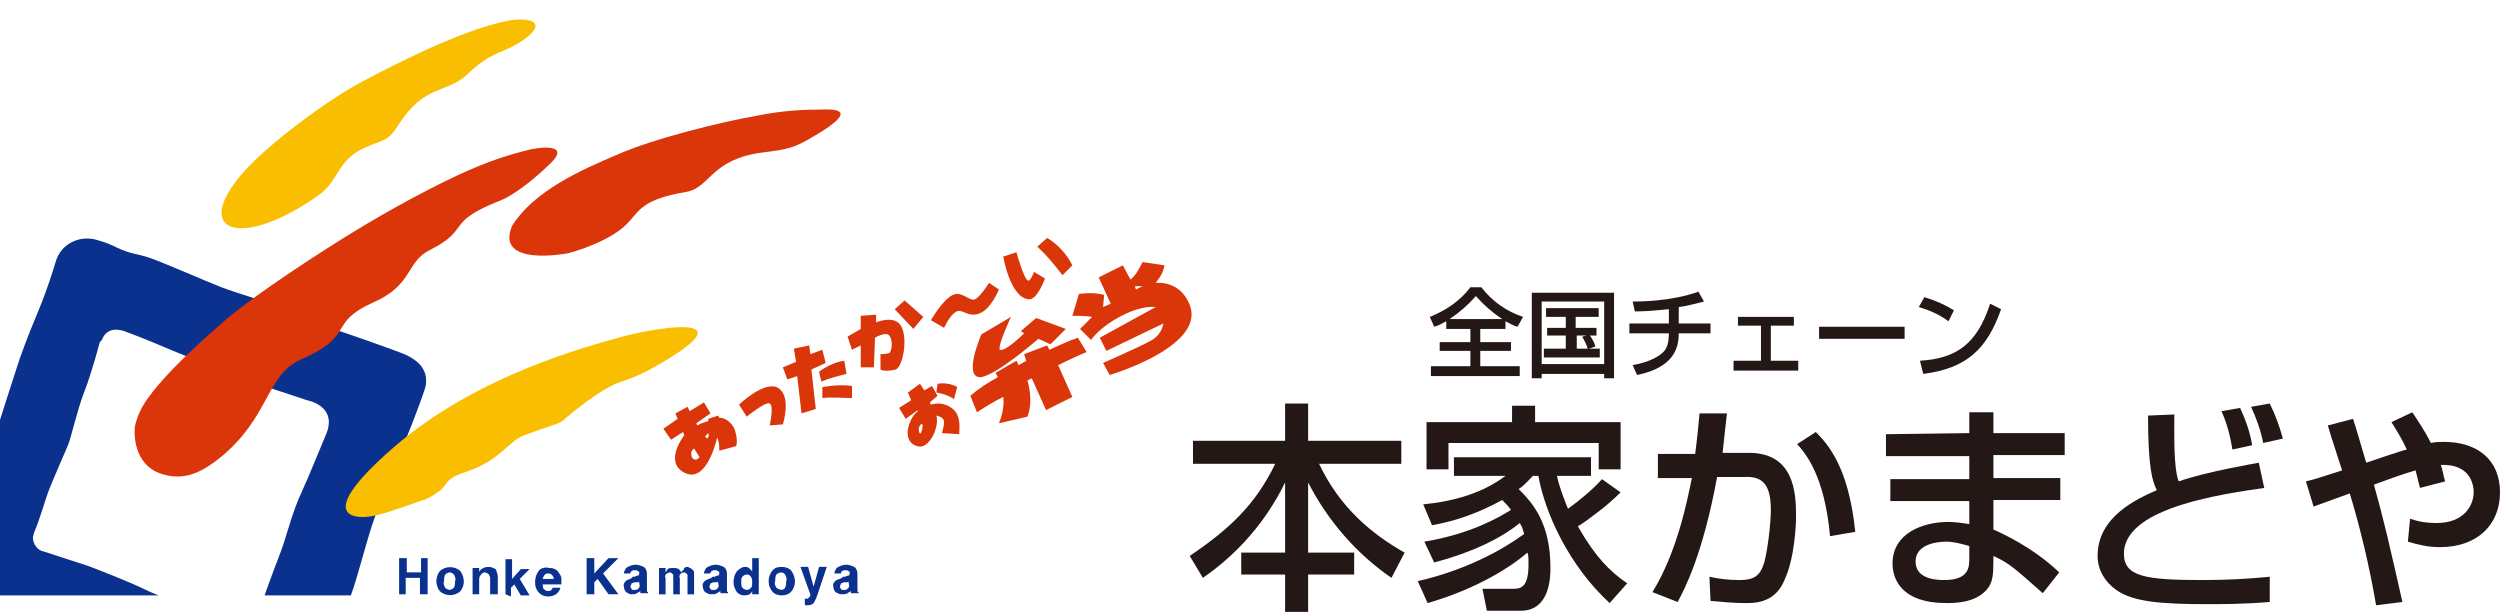 <?xml version="1.0" encoding="utf-8"?>
<!-- Generator: Adobe Illustrator 24.1.2, SVG Export Plug-In . SVG Version: 6.00 Build 0)  -->
<svg version="1.1" id="レイヤー_1" xmlns="http://www.w3.org/2000/svg" xmlns:xlink="http://www.w3.org/1999/xlink" x="0px"
	 y="0px" viewBox="0 0 228 56" style="enable-background:new 0 0 228 56;" xml:space="preserve" width="228" height="56">
<style type="text/css">
	.st0{fill:#231815;}
	.st1{clip-path:url(#SVGID_2_);}
	.st2{fill:#0B318F;}
	.st3{fill:#FABE00;}
	.st4{fill:#DB350A;}
</style>
<g id="レイヤー_2_1_">
	<g id="マーク">
		<path class="st0" d="M108.7,40.2h8.5v-3.4h2.1v3.4h8.5v2.1h-7.5c1.9,4,4.8,6.4,7.8,8.1l-1.2,2.3c-3.2-2.2-5.8-5.2-7.6-8.7v6.4h4.2
			v2h-4.2v3.4h-2.1v-3.4h-4v-2h4v-6.4c-1.7,3.5-4.3,6.5-7.5,8.7l-1.2-2c3.7-2.5,6-4.7,7.8-8.4h-7.5V40.2z"/>
		<path class="st0" d="M147.8,44.9c-0.7,0.7-1.4,1.3-2.2,1.9c-0.3,0.2-1,0.8-1.7,1.2c1.6,2.8,2.9,4.1,4.5,5.2l-1.6,1.8
			c-3.7-3.4-5.9-8.2-6.5-11.6h-0.5c-0.4,0.4-0.8,0.9-1.3,1.2c1.3,1.3,2.9,3.1,2.9,7.2c0,0.7,0,3.9-2.7,3.9h-3.1l-0.4-2h2.7
			c0.7,0,1.5,0,1.5-2.2c0-0.5,0-0.9-0.1-1.1c-1.5,1.3-4.6,3.3-9.1,4.6l-0.9-2c4.4-1,7.8-2.9,9.7-4.3c-0.1-0.4-0.2-0.7-0.4-1
			c-1.7,1.4-4.4,2.7-7.8,3.6l-0.9-1.9c4.2-0.7,6.8-2.2,7.9-2.9c-0.2-0.3-0.5-0.6-0.8-0.9c-2,1.1-4.1,1.9-6.4,2.3l-0.8-1.9
			c3-0.3,5.5-1.1,7.5-2.6h-4.7v-1.7h12.5v1.7H142c0.2,1,0.6,2,1,3c1.1-0.8,2.2-1.7,3.1-2.7L147.8,44.9z M137.9,38.5V37h2.1v1.5h7.8
			v4.3h-2v-2.4h-13.7v2.4h-2v-4.3L137.9,38.5z"/>
		<path class="st0" d="M157.5,37.7c-0.1,0.9-0.2,1.7-0.4,3.6h2.4c4.1,0,4.3,3.6,4.3,5.7c0,0.8-0.1,3.9-1.1,6c-0.9,2.1-2.9,2-3.6,2
			c-1,0-2-0.1-3.1-0.2l-0.1-2.2c0.9,0.2,1.8,0.3,2.7,0.3c1.3,0,1.9-0.3,2.3-1.6c0.3-1.1,0.6-3.5,0.6-4.8c0-2.1-0.6-3.1-2.4-3l-2.5,0
			c-1.3,7.1-3,10.3-3.6,11.4l-2.3-0.9c2.3-3.7,3.2-8.5,3.6-10.4l-3.1,0v-2.2h3.4c0.2-1.5,0.3-2.7,0.4-3.7L157.5,37.7z M166.9,48.9
			c-0.5-5.5-2.2-7.5-3-8.4l1.7-1.1c1.1,1.1,3,3.2,3.6,9.1L166.9,48.9z"/>
		<path class="st0" d="M179.6,39.5v-1.9h2.2v1.9h6.5v2h-6.5v2.1h6.1v2h-6.1v2.7c0.7,0.3,3.6,1.6,6,3.9l-1.5,1.9
			c-2.6-2.3-3-2.7-4.5-3.4v0.4c0,1.4-0.1,1.9-0.4,2.4c-1,1.5-3.1,1.5-3.9,1.5c-4.1,0-4.9-2.2-4.9-3.6c0-2.8,2.8-3.8,5.1-3.8
			c0.6,0,1.3,0.1,1.9,0.2v-2.1h-7.2v-2h7.2v-2.1H172v-2L179.6,39.5z M179.6,49.8c-0.7-0.2-1.4-0.4-2.1-0.4c-1.2,0-2.8,0.4-2.8,1.8
			c0,1.4,1.4,1.7,2.6,1.7c2.3,0,2.3-1.2,2.3-2L179.6,49.8z"/>
		<path class="st0" d="M198.3,37.8c0,1.4-0.1,4.9,0.4,6.1c2.6-0.9,6.8-1.6,7.3-1.7l0.5,2.3c-1.3,0.2-5.4,0.7-8.6,1.9
			c-1,0.4-4.2,1.6-4.2,4.1c0,2.1,2,2.4,7.2,2.4c2.1,0,4.1-0.1,6.1-0.3v2.3c-2.4,0.2-4.4,0.2-5.7,0.2c-4.1,0-6.8-0.2-8.3-1.3
			c-1-0.7-1.7-1.8-1.7-3.1c0-3.6,3.6-5.2,5.4-6c-0.4-0.8-0.8-2-0.8-6.8L198.3,37.8z M203.6,41c-0.2-1.2-0.5-2.4-1-3.5l1.7-0.3
			c0.5,1.1,0.9,2.2,1.1,3.4L203.6,41z M206.4,40.4c-0.2-1.1-0.6-2.2-1.1-3.3l1.7-0.3c0.5,1,0.9,2.1,1.2,3.2L206.4,40.4z"/>
		<path class="st0" d="M220,37.6c0.6,0.9,1.2,1.8,1.7,2.8c0.4-0.1,0.8-0.1,1.2-0.1c3,0,5.1,1.6,5.1,4.6c0,2.9-2,5-5.5,5
			c-1,0-1.9-0.2-2.9-0.5l0.2-2.1c0.8,0.3,1.6,0.4,2.4,0.4c2.7,0,3.4-1.8,3.4-2.8c0-0.7-0.3-2.6-3-2.5c0.2,0.5,0.2,0.9,0.4,1.5
			l-2.3,0.6c-0.1-0.4-0.2-0.8-0.4-1.6c-1.4,0.4-2.4,0.8-3.8,1.3c0.9,3.2,1.4,5.4,2.6,10.7l-2.4,0.3c-0.6-3.5-1.4-6.9-2.4-10.2
			c-0.5,0.2-2.8,1-3.3,1.2l-0.7-2.3c0.9-0.2,1.4-0.4,3.3-1c-0.5-1.6-0.9-2.7-1.3-4.1l2.3-0.6c0.3,0.9,0.6,2,1.2,4
			c0.6-0.2,3.2-1.1,3.7-1.2c-0.4-0.9-0.9-1.7-1.4-2.5L220,37.6z"/>
		<path class="st0" d="M131.9,29.3c-0.4,0.2-0.7,0.4-1.1,0.5l-0.4-0.9c1.5-0.6,2.8-1.5,3.7-2.7h1c1,1.3,2.3,2.2,3.8,2.7l-0.5,0.9
			c-0.4-0.1-0.7-0.3-1.1-0.5V30h-2.3v1.2h2.8V32h-2.8v1.4h3.6v0.9h-8.1v-0.9h3.6v-1.4h-2.8v-0.8h2.8V30h-2.2V29.3z M137,29.1
			c-0.9-0.6-1.7-1.3-2.4-2.1c-0.7,0.8-1.5,1.5-2.4,2.1H137z"/>
		<path class="st0" d="M146.3,34.1h-5.7v0.4h-0.9v-7.8h7.5v7.8h-0.9L146.3,34.1z M146.3,27.5h-5.7v5.7h5.7V27.5z M144.9,31.8h1v0.8
			h-5.1v-0.8h2v-1.2h-1.7v-0.7h1.7v-1h-1.8v-0.8h4.8v0.8h-2.1v1h1.9v0.7h-0.6c0.2,0.3,0.4,0.6,0.5,1L144.9,31.8z M144.7,30.6h-0.9
			v1.2h1c-0.1-0.4-0.3-0.7-0.5-1.1L144.7,30.6z"/>
		<path class="st0" d="M153.1,29.5h2.9v0.9h-2.9c0,1.3-0.4,3.1-3.8,3.8l-0.4-0.9c1.7-0.3,2.5-0.9,2.8-1.2c0.3-0.3,0.5-0.8,0.5-1.7
			h-3.6v-0.9h3.6v-1.3c-1,0.1-2,0.2-3.1,0.2l-0.2-0.9c0.6,0,3.5,0,6-0.9l0.5,0.9c-0.8,0.2-1.5,0.4-2.3,0.5L153.1,29.5z"/>
		<path class="st0" d="M163.6,28.9v0.8h-2.1v3.2h2.5v0.9h-5.9v-0.9h2.5v-3.2h-2.1v-0.8H163.6z"/>
		<path class="st0" d="M173.7,29.8v1.1h-7.8v-1.1H173.7z"/>
		<path class="st0" d="M177.7,29.3c-0.8-0.6-1.7-1-2.7-1.3l0.5-0.9c1,0.3,1.9,0.7,2.7,1.2L177.7,29.3z M175.1,32.9
			c3.3-0.2,5.2-1.5,6.4-5.2l1,0.5c-1.3,3.7-3.2,5.4-7.1,5.9L175.1,32.9z"/>
		<g>
			<defs>
				<rect id="SVGID_1_" width="78.4" height="54.3"/>
			</defs>
			<clipPath id="SVGID_2_">
				<use xlink:href="#SVGID_1_"  style="overflow:visible;"/>
			</clipPath>
			<g class="st1">
				<path class="st2" d="M37.1,32.4c-0.6-0.3-5.2-1.9-6.4-2.3c-1.3-0.4-5.9-2.4-5.9-2.4s-3.3-1-4.6-1.5s-5.4-2.3-6.6-2.7
					c-1.2-0.4-1.6-0.3-2.9-0.9c-0.6-0.3-1.1-0.5-1.8-0.7c-1.6-0.5-3.3,0.3-3.8,1.9c0,0,0,0,0,0c-0.2,0.7-0.8,2.6-1.5,4.3
					c-0.7,1.7-1,2.4-1.8,4.6C1.3,34.2,0,38.3,0,38.3s-1.6,4.9-2.7,7.3c-1.1,2.4-1.3,3.7-2.2,6c-0.8,2.2,1.6,3.1,1.6,3.1
					s2.1,0.7,3.6,1.2s6.1,2.2,7.9,2.8c1.8,0.7,5.2,2.6,8,3.3s6.1,2,8.8,2.8c2.7,0.8,3.4-1.6,3.6-2.2c0.4-1.1,1.4-3,2-4.9
					c0.7-1.8,0.9-1.9,1.4-3.4c0.6-1.6,1.4-4.9,2.1-6.9c0.7-2,2.7-6.8,2.7-6.8s1.4-3.4,2-5.3C39.2,33.5,37.7,32.7,37.1,32.4z
					 M29.7,39.7c-1.1,2.6-1.3,3.2-2.2,5.2c-0.9,1.9-1.4,4.2-2,5.7s-1.8,4.9-1.8,4.9s-0.3,2-2.4,1.1c-2.1-0.8-3.9-1.4-4.5-1.6
					c-1.3-0.3-2.5-0.7-3.7-1.3c-1.9-0.9-5.1-2.1-5.1-2.1L4,50.3c-0.6-0.1-1-0.7-1-1.3c0-0.1,0.1-0.3,0.1-0.4c0.6-1.4,1-3,1.4-4
					c0.4-1,1.4-3.3,1.7-4c0.3-0.7,0.8-3.1,1.5-4.9c0.7-1.8,1.4-4.5,1.4-4.5L9.3,31c0,0,0.4-1.5,2.3-0.7c1.9,0.7,3.2,1.3,4.2,1.7
					s6.6,2.7,6.7,2.7c0.1,0,5.5,1.8,5.5,1.8S30.9,37,29.7,39.7z"/>
				<path class="st3" d="M34.3,47c-1.6,0.4-6.1,0.5,1.6-6.2s18.1-9.3,20.5-10c2.3-0.7,12.2-2.6,4.1,2.2c-4.2,2.5-3.4,1-7.1,3.7
					c-3.5,2.6-0.7,1.2-5.6,3c-1.4,0.5-2.2,2.3-5.2,3.3c-2.8,0.9-1,1.2-3.9,2.6C38.7,45.5,36,46.6,34.3,47z"/>
				<path class="st3" d="M22.2,15.7c2.1-2.4,7.6-6.6,11.1-8.4c7.4-3.9,11-5,13-5.4c2.2-0.4,3.6,0.2,1.5,1.7c-2,1.4-2.8,0.9-5.2,3.2
					c-1.8,1.7-3.9,0.9-6.2,4.5c-1.1,1.7-1.2,1.3-3.2,2.2c-2.4,1.1-2.3,2.9-4,4.2C22.1,22.8,17.3,21.3,22.2,15.7z"/>
				<path class="st4" d="M46.7,20.6c2-3.2,6.3-5.1,9.6-6.5c3.4-1.5,9.6-3,12.5-3.5c1.9-0.4,3.8-0.6,5.7-0.6c0.9,0,4.6-0.4-0.4,2.5
					c-1.7,1-2.2,1.1-4.5,1.4c-4.8,0.6-4.8,3.2-7,3.6c-4.8,0.8-4.2,2.1-6.1,3.5c-1.9,1.4-4.7,2.1-4.7,2.1S45.1,24.4,46.7,20.6z"/>
				<path class="st4" d="M20,41.8c-1.3,1-3.1,2.3-5.6,1.3c-2.5-1.1-2.1-4.2-2.1-4.2c0.2-0.9,0.6-1.8,1.2-2.6c1-1.4,3-3.6,6.7-6.8
					c2.1-1.9,6.7-5,10.5-7.4c3.5-2.2,7.2-4.3,11-6.1c3-1.4,5.1-2,6.8-2.4c1.6-0.3,3.2-0.2,1.8,1.2c-1.4,1.4-3.4,3-4.7,3.5
					c-5.1,2-2.6,2.6-6.4,4.5c-2.2,1.1-1.5,3.2-5.2,4.8c-4.2,1.9-1.5,3-6.6,5.2C24.2,34.3,24.6,38.1,20,41.8z"/>
			</g>
		</g>
		<path class="st2" d="M37.1,54.2h-0.7v-3.3h0.7v1.3h1.3v-1.3H39v3.3h-0.7v-1.5h-1.3V54.2z"/>
		<path class="st2" d="M40.6,53.6c-0.1-0.2-0.2-0.4-0.1-0.6c0-0.2,0-0.4,0.1-0.6c0.1-0.1,0.3-0.2,0.4-0.2c0.2,0,0.3,0.1,0.4,0.2
			c0.1,0.2,0.2,0.4,0.1,0.6c0,0.2,0,0.4-0.1,0.6c-0.1,0.1-0.3,0.2-0.4,0.2C40.9,53.8,40.7,53.7,40.6,53.6z M42,52.1
			c-0.5-0.5-1.4-0.5-1.9,0c-0.4,0.5-0.4,1.3,0,1.8c0.5,0.5,1.4,0.5,1.9,0C42.4,53.4,42.4,52.7,42,52.1z"/>
		<path class="st2" d="M43.9,51.9c-0.1,0.1-0.2,0.2-0.2,0.3v-0.4h-0.6v2.4h0.6v-1.3c0-0.1,0-0.3,0.1-0.4c0.1-0.2,0.3-0.3,0.4-0.3
			c0.1,0,0.3,0.1,0.4,0.2c0,0.1,0.1,0.2,0.1,0.3v1.5h0.7v-1.6c0-0.2-0.1-0.5-0.2-0.7c-0.2-0.1-0.4-0.2-0.6-0.2
			C44.2,51.7,44.1,51.8,43.9,51.9z"/>
		<path class="st2" d="M46.1,54.2V51h0.6v1.8l0.8-0.9h0.8l-0.9,0.9l0.9,1.5h-0.8l-0.6-1l-0.3,0.3v0.8L46.1,54.2z"/>
		<path class="st2" d="M50.3,52.4c0.1,0.1,0.2,0.2,0.2,0.4h-1c0-0.1,0.1-0.3,0.2-0.4c0.1-0.1,0.2-0.1,0.3-0.1
			C50.1,52.3,50.2,52.3,50.3,52.4z M49.1,52.1c-0.2,0.3-0.3,0.6-0.3,1c0,0.4,0.1,0.7,0.4,1c0.2,0.2,0.5,0.3,0.8,0.3
			c0.3,0,0.7-0.1,0.9-0.4c0.1-0.1,0.2-0.3,0.2-0.4h-0.7c0,0.1-0.1,0.1-0.1,0.2c-0.1,0.1-0.2,0.1-0.3,0.1c-0.1,0-0.2,0-0.3-0.1
			c-0.2-0.1-0.2-0.3-0.2-0.5h1.7c0-0.2,0-0.3,0-0.5c0-0.2-0.1-0.4-0.2-0.5c-0.1-0.2-0.2-0.3-0.4-0.4c-0.2-0.1-0.4-0.1-0.5-0.1
			C49.7,51.7,49.3,51.8,49.1,52.1z"/>
		<path class="st2" d="M53.5,54.2v-3.3h0.7v1.4l1.3-1.4h0.9L55,52.3l1.4,1.9h-0.9l-1-1.4l-0.3,0.3v1.1H53.5z"/>
		<path class="st2" d="M58.2,53.7c-0.1,0.1-0.2,0.1-0.4,0.1c-0.1,0-0.2,0-0.2-0.1c-0.1-0.1-0.1-0.2-0.1-0.2c0-0.1,0.1-0.2,0.1-0.3
			c0.1,0,0.2-0.1,0.3-0.1l0.1,0c0.1,0,0.1,0,0.2,0c0,0,0.1,0,0.1-0.1v0.2C58.4,53.5,58.3,53.6,58.2,53.7z M57.2,52.9
			c-0.2,0.1-0.4,0.4-0.3,0.6c0,0.2,0.1,0.4,0.2,0.5c0.2,0.1,0.3,0.2,0.5,0.2c0.2,0,0.3,0,0.5-0.1c0.1-0.1,0.2-0.1,0.3-0.2
			c0,0.1,0,0.1,0,0.1c0,0,0,0.1,0,0.1h0.7v-0.1c0,0-0.1,0-0.1-0.1c0-0.1,0-0.1,0-0.2c0-0.1,0-0.2,0-0.3v-1.1c0-0.2-0.1-0.5-0.3-0.6
			c-0.2-0.1-0.5-0.2-0.7-0.2c-0.3,0-0.6,0.1-0.9,0.3c-0.1,0.2-0.2,0.3-0.2,0.5h0.6c0-0.1,0-0.2,0.1-0.2c0.1-0.1,0.2-0.1,0.3-0.1
			c0.1,0,0.2,0,0.3,0.1c0.1,0,0.1,0.1,0.1,0.2c0,0.1-0.1,0.2-0.1,0.2c-0.1,0-0.2,0-0.3,0.1l-0.2,0C57.6,52.8,57.4,52.8,57.2,52.9z"
			/>
		<path class="st2" d="M62.6,51.7c0.1,0,0.2,0,0.3,0.1c0.1,0,0.2,0.1,0.3,0.2c0.1,0.1,0.1,0.2,0.1,0.3c0,0.1,0,0.2,0,0.4v1.5h-0.6
			v-1.6c0-0.1,0-0.2,0-0.2c-0.1-0.1-0.2-0.2-0.3-0.2c-0.2,0-0.3,0.1-0.4,0.2c0,0.1-0.1,0.2,0,0.3v1.5h-0.6v-1.5c0-0.1,0-0.2,0-0.3
			c-0.1-0.1-0.2-0.2-0.3-0.2c-0.1,0-0.3,0.1-0.4,0.2c0,0.1-0.1,0.2,0,0.3v1.5h-0.6v-2.4h0.6v0.4c0.1-0.1,0.1-0.2,0.2-0.3
			c0.1-0.1,0.3-0.1,0.5-0.1c0.2,0,0.3,0,0.5,0.1c0.1,0.1,0.2,0.2,0.2,0.3c0.1-0.1,0.2-0.2,0.3-0.3C62.3,51.8,62.4,51.8,62.6,51.7z"
			/>
		<path class="st2" d="M65.4,53.7c-0.1,0.1-0.2,0.1-0.4,0.1c-0.1,0-0.2,0-0.2-0.1c-0.1-0.1-0.1-0.1-0.1-0.2c0-0.1,0.1-0.2,0.1-0.3
			c0.1,0,0.2-0.1,0.3-0.1l0.1,0c0.1,0,0.1,0,0.2,0c0,0,0.1,0,0.1-0.1v0.2C65.6,53.5,65.5,53.6,65.4,53.7z M64.4,52.9
			c-0.2,0.1-0.4,0.4-0.3,0.6c0,0.2,0.1,0.4,0.2,0.5c0.2,0.1,0.3,0.2,0.6,0.2c0.2,0,0.3,0,0.5-0.1c0.1-0.1,0.2-0.1,0.3-0.2
			c0,0.1,0,0.1,0,0.1c0,0,0,0.1,0,0.1h0.7v-0.1c0,0-0.1,0-0.1-0.1c0-0.1,0-0.1,0-0.2c0-0.1,0-0.2,0-0.3v-1.1c0-0.2-0.1-0.5-0.3-0.6
			c-0.2-0.1-0.5-0.2-0.7-0.2c-0.3,0-0.6,0.1-0.9,0.3c-0.1,0.2-0.2,0.3-0.2,0.5h0.6c0-0.1,0-0.2,0.1-0.2c0.1-0.1,0.2-0.1,0.3-0.1
			c0.1,0,0.2,0,0.3,0.1c0.1,0,0.1,0.1,0.1,0.2c0,0.1-0.1,0.2-0.1,0.2c-0.1,0-0.2,0-0.3,0.1l-0.2,0C64.8,52.8,64.6,52.8,64.4,52.9z"
			/>
		<path class="st2" d="M67.7,53.6c-0.1-0.2-0.1-0.3-0.1-0.5c0-0.2,0-0.4,0.1-0.5c0.1-0.1,0.2-0.2,0.4-0.2c0.1,0,0.2,0,0.3,0.1
			c0.2,0.2,0.2,0.4,0.2,0.6c0,0.2,0,0.4-0.1,0.5c-0.1,0.1-0.2,0.2-0.4,0.2C68,53.8,67.8,53.7,67.7,53.6z M67.2,52.1
			c-0.2,0.3-0.3,0.6-0.3,1c0,0.3,0.1,0.6,0.3,0.9c0.2,0.2,0.4,0.3,0.7,0.3c0.3,0,0.6-0.1,0.7-0.4v0.3h0.6v-3.3h-0.6v1.2
			c-0.1-0.1-0.2-0.2-0.3-0.3c-0.1-0.1-0.3-0.1-0.4-0.1C67.7,51.7,67.4,51.9,67.2,52.1z"/>
		<path class="st2" d="M70.8,53.6c-0.1-0.2-0.2-0.4-0.1-0.6c0-0.2,0-0.4,0.1-0.6c0.2-0.2,0.6-0.3,0.8,0c0,0,0,0,0,0
			c0.1,0.2,0.2,0.4,0.1,0.6c0,0.2,0,0.4-0.1,0.6C71.5,53.8,71.2,53.9,70.8,53.6C70.9,53.6,70.9,53.6,70.8,53.6z M72.2,52.1
			c-0.2-0.3-0.6-0.4-0.9-0.4c-0.4,0-0.7,0.1-0.9,0.4c-0.4,0.5-0.4,1.3,0,1.8c0.2,0.3,0.6,0.4,0.9,0.4c0.3,0,0.7-0.1,0.9-0.4
			C72.6,53.4,72.6,52.7,72.2,52.1z"/>
		<path class="st2" d="M73.5,55.2h0.1c0.2,0,0.4,0,0.6-0.2c0.2-0.3,0.3-0.6,0.4-0.9l0.8-2.4h-0.7l-0.5,1.8l-0.5-1.8H73l0.9,2.5
			c0,0.1,0,0.1,0,0.1c0,0.1-0.1,0.1-0.1,0.2c0,0-0.1,0-0.1,0.1c-0.1,0-0.1,0-0.2,0h-0.1v0.5C73.4,55.2,73.5,55.2,73.5,55.2z"/>
		<path class="st2" d="M77.3,53.7c-0.1,0.1-0.2,0.1-0.4,0.1c-0.1,0-0.2,0-0.2-0.1c-0.1-0.1-0.1-0.1-0.1-0.2c0-0.1,0.1-0.2,0.1-0.3
			c0.1,0,0.2-0.1,0.3-0.1l0.1,0c0.1,0,0.1,0,0.2,0c0,0,0.1,0,0.1-0.1v0.2C77.5,53.5,77.4,53.6,77.3,53.7z M76.3,52.9
			c-0.2,0.1-0.4,0.4-0.3,0.6c0,0.2,0.1,0.4,0.2,0.5c0.2,0.1,0.3,0.2,0.6,0.2c0.2,0,0.3,0,0.5-0.1c0.1-0.1,0.2-0.1,0.3-0.2
			c0,0,0,0.1,0,0.1c0,0,0,0.1,0,0.1h0.7v-0.1c0,0-0.1,0-0.1-0.1c0-0.1,0-0.1,0-0.2c0-0.1,0-0.2,0-0.3v-1.1c0-0.2-0.1-0.5-0.3-0.6
			c-0.2-0.1-0.5-0.2-0.7-0.2c-0.3,0-0.6,0.1-0.9,0.3c-0.1,0.2-0.2,0.3-0.2,0.5h0.6c0-0.1,0-0.2,0.1-0.2c0.1-0.1,0.2-0.1,0.3-0.1
			c0.1,0,0.2,0,0.3,0.1c0.1,0,0.1,0.1,0.1,0.2c0,0.1-0.1,0.2-0.1,0.2c-0.1,0-0.2,0-0.3,0.1l-0.2,0C76.7,52.8,76.5,52.8,76.3,52.9z"
			/>
		<path class="st4" d="M67.4,36.9l0.7,1.1c0,0,1.7-1.4,2.1-1.2c0.4,0.2,0,2,0,2l1.2-0.1c0,0,0.8-2.5-0.4-3.3S67.4,36.9,67.4,36.9z"
			/>
		<polygon class="st4" points="73.8,31.5 72.4,31.8 72.6,33 71.4,33.5 71.8,34.6 72.7,34.3 73.1,37.7 74.4,37.3 74,33.7 75.3,33.1 
			75,31.9 73.9,32.3 		"/>
		<path class="st4" d="M74.7,33.9l0.2,0.9c0.7-0.3,1.5-0.5,2.3-0.7L77,32.9C76.2,33,75.4,33.4,74.7,33.9z"/>
		<path class="st4" d="M75,35.3v1c0.9-0.1,1.8,0,2.7,0l0-1.1C77.6,35.2,76.8,35,75,35.3z"/>
		<path class="st4" d="M78.5,30l-1.2,0.7l0.4,1.2l0.8-0.4l0,2h1.2l0.1-2.7c0,0,1-0.6,1.3-0.2c0.4,0.5,0.2,1.5,0,1.6
			c-0.2,0.1-0.8,0.1-0.8,0.1l0,1.4c0.4,0.2,0.9,0.1,1.4,0c0.7-0.3,1.2-3.3,0.3-4.2c-0.7-0.7-2.1-0.1-2.1-0.1v-0.7l-1.4,0.1L78.5,30z
			"/>
		<polygon class="st4" points="81.6,28.2 83.3,30 84.2,28.9 82.5,27.4 		"/>
		<path class="st4" d="M84.9,29.2l1.2,0.7c0,0,0.5-1.1,1-1.4c0.6-0.5,1.1,0.5,2.2,0.1c1.1-0.4,1.8-2.2,1.8-2.2l-0.9-0.6
			c0,0-0.8,1.3-1.3,1.5c-0.5,0.2-1.2-0.8-2-0.4C86,27.3,84.9,29.2,84.9,29.2z"/>
		<path class="st4" d="M91.5,23.4l1.2-0.4c0,0,0.7,2.6,1.1,2.6c0.2,0,0.5-0.8,0.5-0.8l1,0.6c0,0-0.7,2-1.5,1.9
			C92.1,27.1,91.5,23.4,91.5,23.4z"/>
		<path class="st4" d="M94.6,22.5c0.9,0.8,1.6,1.7,2.3,2.6l0.9-0.9c-0.5-1-1.3-1.9-2.3-2.5L94.6,22.5z"/>
		<path class="st4" d="M86.9,37.3c-0.6-0.5-1.3-0.6-2-0.4l-0.1-0.2l0.7-0.6L85,35.2l-0.7,0.4L83.9,35l-1.1,0.8l0.3,0.7L82,37.2
			l0.6,1l1.1-0.8l0,0.1c-0.8,0.6-1.6,2.8,0,3.2c1,0.3,2-1.7,1.7-2.8c0,0,0.6,0.1,0.7,0.5c0,0.4-0.1,0.8-0.2,1.1l1.6,0.1
			C87.4,39.6,87.8,38,86.9,37.3z M84.1,39.2c-0.1,0.2-0.1,0.4-0.2,0.3c-0.1,0-0.1-0.2-0.1-0.5c0.1-0.2,0.2-0.4,0.3-0.3
			C84.2,38.8,84.1,39,84.1,39.2L84.1,39.2z"/>
		<path class="st4" d="M85.4,35.8l0.1-0.8c0.6-0.1,1.3,0,1.8,0.3l-0.3,1.1C86.6,36.1,86,35.9,85.4,35.8z"/>
		<path class="st4" d="M92.2,28.9l-2.7,1.6c0,0-1.7,3.9-0.1,3.9c1.4-0.1,5.3-3.5,5.3-3.5l1.1,0.5l1.4-1.4l-2.7-1l-1.4,1.2l0.3,0.2
			c0,0-1.7,1.7-2.2,1.5C90.9,31.7,92.2,28.9,92.2,28.9z"/>
		<path class="st4" d="M93.4,32.3l0.2,0.6l-0.7,0.4l-0.2-0.4l-1.9,1.1l0.2,0.4c-0.9,0.5-1.7,1-2.5,1.7l0.6,1.5
			c1.5-1,2.4-1.4,2.4-1.4c0.1,0.8-0.1,1.7-0.4,2.4l2.6-0.6c0.6-1.5,0-3.3,0-3.3l0.4-0.2l1.3,2.9l2.4-1.2l-1.3-2.9
			c0,0,1.4-0.7,2.6-1.2l-0.8-1.3c-0.9,0.3-1.7,0.7-2.6,1.1l-0.2-0.4L93.4,32.3z"/>
		<path class="st4" d="M105.4,25.8c0.4-0.5,0.7-1,0.8-1.6l-2-0.3c-0.3,0.6-0.6,1.2-1.1,1.6l-0.7-1.3l-2.2,1.1l1.1,2.4l-0.7,0.3
			l0.1-1.1c-0.7-0.2-1.5-0.2-2.3-0.1l-0.6,2c0.6,0,1.2,0,1.8,0.1l-1.1,1.1l1,1c0,0,0.8-1.2,2.8-2.2c1.9-1,3.1-0.8,3.1-0.8l-5.1,2.8
			l0.6,1.2l5.2-2.5c-0.1,0.7-0.6,1.3-1.2,1.6c-1.1,0.6-4.3,2-4.3,2l0.6,1.1c0,0,8.8-2.6,7.3-6.4C107.6,25.5,105.4,25.8,105.4,25.8z
			 M103.6,26.4l-0.1-0.3l0.7,0L103.6,26.4z"/>
		<path class="st4" d="M66.8,38.8c-0.3-0.4-0.7-0.7-1.2-0.7l-0.1-0.2l-0.9,0.3l0,0.2c-0.3,0.1-0.7,0.2-1,0.4l-0.1-0.2l1.3-0.9
			l-0.6-1l-1.3,0.8l-0.2-0.4l-1.1,0.6l0.2,0.5l-1.3,0.9l0.7,1l1.1-0.7l0.1,0.3c0,0-1.9,2.4,0,3.4c2.1,1.1,3-3.2,3-3.2
			c0.2,0.4,0.2,0.8,0.2,1.2l1.5-0.4C67.3,40.6,67.2,39.3,66.8,38.8z M63.1,41.7c-0.1-0.3-0.1-0.6,0.2-0.8l0.5,0.8
			C63.8,41.7,63.4,42.2,63.1,41.7L63.1,41.7z M64.5,40l-0.2-0.2c0.1-0.1,0.2-0.2,0.3-0.3C64.7,39.7,64.6,39.9,64.5,40L64.5,40z"/>
	</g>
</g>
</svg>
